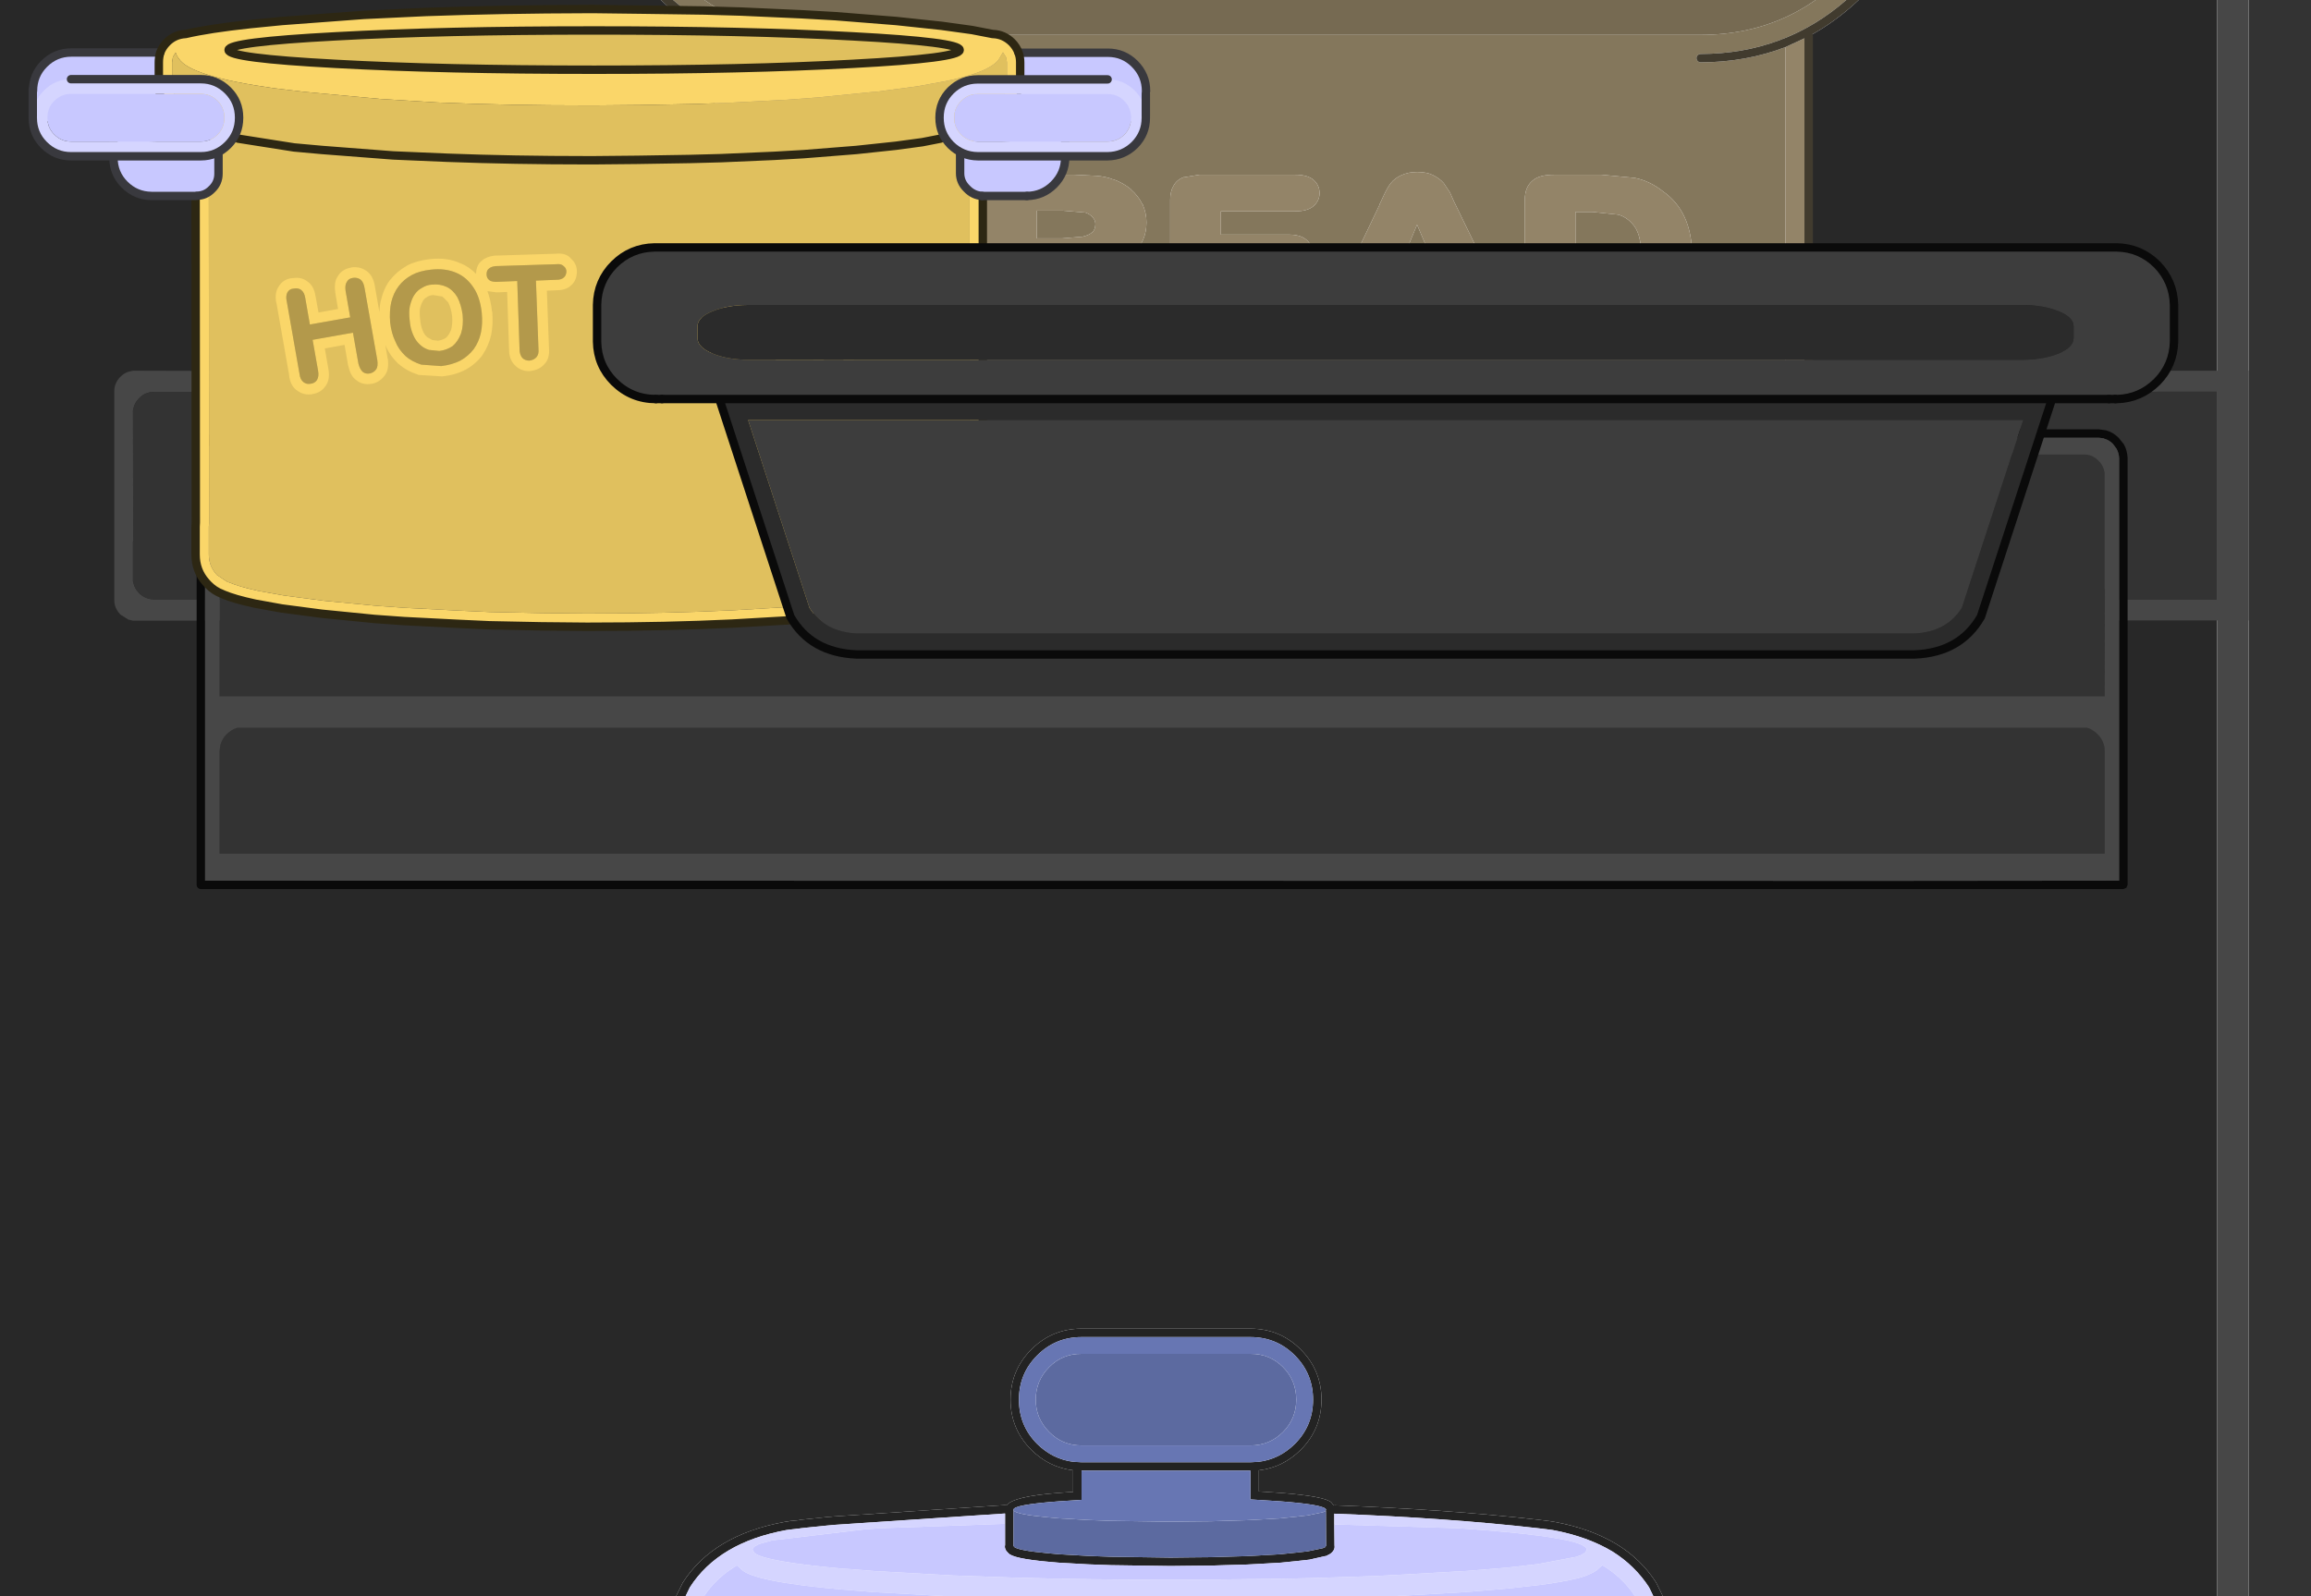<?xml version="1.0" encoding="UTF-8" standalone="no"?>
<svg xmlns:xlink="http://www.w3.org/1999/xlink" height="380.0px" width="550.0px" xmlns="http://www.w3.org/2000/svg">
  <g transform="matrix(1.0, 0.0, 0.0, 1.0, 0.0, 0.0)">
    <path d="M381.15 41.6 L369.85 41.6 Q366.3 41.6 364.75 43.0 362.9 44.5 362.9 47.55 L362.9 73.6 Q362.9 75.6 363.35 77.0 363.85 78.55 365.7 79.45 L365.65 79.4 Q367.2 80.25 370.05 80.3 L381.35 80.3 386.9 79.95 391.65 78.8 391.65 78.75 Q393.9 77.85 396.05 76.1 398.25 74.55 399.8 72.25 L399.75 72.25 Q401.25 69.95 401.95 67.0 402.7 64.25 402.7 60.85 402.7 50.35 395.7 45.5 392.6 43.05 389.05 42.35 L381.15 41.6 M374.95 50.45 L378.95 50.45 385.15 51.1 Q387.4 51.75 389.0 53.9 390.6 56.15 390.6 60.8 390.6 67.35 386.75 70.25 L385.15 70.85 385.1 70.85 383.0 71.25 382.95 71.25 379.75 71.35 374.95 71.35 374.95 50.45 M333.2 63.25 L337.25 53.5 341.4 63.25 333.2 63.25 M341.05 41.7 L341.1 41.7 Q339.55 40.95 337.3 40.95 335.1 40.95 333.55 41.7 331.95 42.4 331.0 43.6 330.2 44.65 329.45 46.25 L328.3 48.7 328.35 48.7 317.35 71.75 316.4 74.0 316.4 74.1 Q316.0 75.0 316.0 76.05 315.95 78.0 317.85 79.55 L317.9 79.55 Q319.6 80.85 321.85 80.9 324.7 80.9 325.85 79.5 326.85 78.35 328.2 75.4 L328.15 75.4 329.8 71.8 344.9 71.8 346.6 75.5 346.6 75.55 347.45 77.25 347.5 77.3 348.8 79.25 Q349.5 80.05 350.6 80.45 L353.0 80.9 Q355.45 80.9 357.15 79.5 L357.1 79.5 Q359.0 77.95 358.95 76.05 359.0 74.55 357.5 71.55 L346.25 48.4 346.25 48.45 345.05 45.75 345.0 45.7 343.6 43.6 Q342.65 42.5 341.05 41.7 M281.8 42.2 L281.8 42.15 Q280.0 42.8 279.25 44.3 278.5 45.6 278.5 47.55 L278.5 74.3 Q278.5 77.4 280.25 78.8 281.9 80.25 285.45 80.3 L308.9 80.3 Q311.65 80.25 313.1 79.1 314.75 77.8 314.75 75.8 314.75 73.75 313.1 72.5 311.6 71.35 308.9 71.35 L290.55 71.35 290.55 64.5 306.7 64.5 Q309.4 64.5 310.8 63.3 312.3 62.1 312.3 60.15 312.3 58.15 310.75 56.95 309.35 55.85 306.7 55.85 L290.55 55.85 290.55 50.3 308.25 50.3 Q311.0 50.3 312.45 49.2 314.05 47.9 314.05 45.95 314.0 43.9 312.45 42.7 311.0 41.6 308.25 41.6 L285.45 41.6 281.8 42.2 M246.75 56.75 L246.75 50.15 253.0 50.15 258.3 50.6 Q259.45 51.0 260.05 51.75 L260.1 51.8 Q260.7 52.45 260.7 53.4 260.65 54.55 260.05 55.25 L260.0 55.25 Q259.2 56.0 257.6 56.35 L252.75 56.75 246.75 56.75 M260.85 41.85 L255.75 41.6 241.7 41.6 Q238.15 41.6 236.5 43.0 L236.5 43.05 Q234.7 44.5 234.7 47.55 L234.7 74.95 Q234.7 77.75 236.3 79.3 237.8 80.85 240.7 80.9 243.35 80.85 245.0 79.4 246.75 77.9 246.75 74.9 L246.75 65.1 248.05 65.1 251.25 65.5 Q252.45 65.9 253.65 67.05 L256.7 70.25 260.2 75.6 260.2 75.65 262.25 78.25 262.25 78.3 Q263.15 79.35 264.4 80.1 L264.45 80.15 Q265.75 80.85 267.7 80.9 269.35 80.9 270.6 80.35 L270.55 80.35 Q271.95 79.8 272.7 78.75 273.6 77.6 273.6 76.45 273.65 75.5 272.5 73.3 L272.5 73.25 Q271.5 71.25 269.8 68.95 268.1 66.6 265.9 64.5 L264.35 63.25 Q267.55 62.25 269.6 60.4 272.85 57.55 272.85 52.95 272.85 50.75 271.95 48.65 L271.9 48.65 Q270.9 46.6 269.15 45.1 L269.15 45.05 Q267.35 43.55 265.0 42.7 L265.0 42.75 Q263.15 42.0 260.85 41.85 M439.4 0.0 Q424.75 12.8 404.75 12.85 404.35 12.85 404.05 13.15 403.75 13.4 403.75 13.8 L403.75 13.85 Q403.75 14.25 404.05 14.55 404.35 14.85 404.75 14.85 415.6 14.8 424.95 11.2 L424.95 98.55 Q424.95 105.35 420.15 110.15 L420.1 110.2 Q415.3 115.05 408.45 115.05 L191.15 115.05 Q184.3 115.0 179.45 110.15 174.65 105.35 174.65 98.55 L174.65 11.15 Q184.05 14.8 195.0 14.85 195.4 14.85 195.7 14.55 L196.0 13.85 196.0 13.8 Q196.0 13.4 195.7 13.15 195.4 12.85 195.0 12.85 174.95 12.8 160.2 0.0 L167.65 0.0 169.15 1.0 Q171.8 2.7 174.65 4.0 183.95 8.3 195.05 8.3 L404.75 8.3 Q415.75 8.3 424.95 4.1 427.8 2.8 430.45 1.1 L432.1 0.0 439.4 0.0 M203.0 50.15 L208.2 50.15 Q212.45 50.15 214.45 50.9 215.85 51.45 215.85 53.05 215.85 53.8 215.35 54.55 L215.35 54.6 Q214.75 55.4 213.55 55.7 L213.55 55.75 209.15 56.2 203.0 56.2 203.0 50.15 M203.0 64.5 L210.25 64.5 Q214.15 64.5 216.0 65.5 L216.05 65.55 Q217.55 66.25 217.55 68.0 217.35 71.7 210.5 71.7 L203.0 71.7 203.0 64.5 M217.25 41.9 L217.2 41.9 211.6 41.6 197.8 41.6 Q194.35 41.6 192.7 43.0 190.9 44.4 190.95 47.55 L190.95 74.3 Q190.9 77.3 192.6 78.75 L192.65 78.8 Q194.2 80.25 197.8 80.3 L210.85 80.3 217.0 80.0 Q219.75 79.7 221.65 79.0 225.45 77.6 227.55 74.85 229.7 72.0 229.7 68.55 229.75 62.25 223.4 59.65 227.75 57.1 227.75 52.1 227.75 50.2 227.0 48.55 L226.95 48.5 Q226.2 46.9 224.85 45.55 L224.9 45.55 Q223.5 44.1 222.0 43.6 219.65 42.25 217.25 41.9" fill="#84775c" fill-rule="evenodd" stroke="none"/>
    <path d="M260.85 41.85 Q263.15 42.0 265.0 42.75 L265.0 42.7 Q267.35 43.55 269.15 45.05 L269.15 45.1 Q270.9 46.6 271.9 48.65 L271.95 48.65 Q272.85 50.75 272.85 52.95 272.85 57.55 269.6 60.4 267.55 62.25 264.35 63.25 L265.9 64.5 Q268.1 66.6 269.8 68.95 271.5 71.25 272.5 73.25 L272.5 73.3 Q273.65 75.5 273.6 76.45 273.6 77.6 272.7 78.75 271.95 79.8 270.55 80.35 L270.6 80.35 Q269.35 80.9 267.7 80.9 265.75 80.85 264.45 80.15 L264.4 80.1 Q263.15 79.35 262.25 78.3 L262.25 78.25 260.2 75.65 260.2 75.6 256.7 70.25 253.65 67.05 Q252.45 65.9 251.25 65.5 L248.05 65.1 246.75 65.1 246.75 74.9 Q246.75 77.9 245.0 79.4 243.35 80.85 240.7 80.9 237.8 80.85 236.3 79.3 234.7 77.75 234.7 74.95 L234.7 47.55 Q234.7 44.5 236.5 43.05 L236.5 43.0 Q238.15 41.6 241.7 41.6 L255.75 41.6 260.85 41.85 M246.75 56.75 L252.75 56.75 257.6 56.35 Q259.2 56.0 260.0 55.25 L260.05 55.25 Q260.65 54.55 260.7 53.4 260.7 52.45 260.1 51.8 L260.05 51.75 Q259.45 51.0 258.3 50.6 L253.0 50.15 246.75 50.15 246.75 56.75 M281.8 42.2 L285.45 41.6 308.25 41.6 Q311.0 41.6 312.45 42.7 314.0 43.9 314.05 45.95 314.05 47.9 312.45 49.2 311.0 50.3 308.25 50.3 L290.55 50.3 290.55 55.85 306.7 55.85 Q309.35 55.85 310.75 56.95 312.3 58.15 312.3 60.15 312.3 62.1 310.8 63.3 309.4 64.5 306.7 64.5 L290.55 64.5 290.55 71.35 308.9 71.35 Q311.6 71.35 313.1 72.5 314.75 73.75 314.75 75.8 314.75 77.8 313.1 79.1 311.65 80.25 308.9 80.3 L285.45 80.3 Q281.9 80.25 280.25 78.8 278.5 77.4 278.5 74.3 L278.5 47.55 Q278.5 45.6 279.25 44.3 280.0 42.8 281.8 42.15 L281.8 42.2 M341.05 41.7 Q342.65 42.5 343.6 43.6 L345.0 45.7 345.05 45.75 346.25 48.45 346.25 48.4 357.5 71.55 Q359.0 74.55 358.95 76.05 359.0 77.95 357.1 79.5 L357.15 79.5 Q355.45 80.9 353.0 80.9 L350.6 80.45 Q349.5 80.05 348.8 79.25 L347.5 77.3 347.45 77.25 346.6 75.55 346.6 75.5 344.9 71.8 329.8 71.8 328.15 75.4 328.2 75.4 Q326.85 78.35 325.85 79.5 324.7 80.9 321.85 80.9 319.6 80.85 317.9 79.55 L317.85 79.55 Q315.95 78.0 316.0 76.05 316.0 75.0 316.4 74.1 L316.4 74.0 317.35 71.75 328.35 48.7 328.3 48.7 329.45 46.25 Q330.2 44.65 331.0 43.6 331.95 42.4 333.55 41.7 335.1 40.95 337.3 40.95 339.55 40.95 341.1 41.7 L341.05 41.7 M333.2 63.25 L341.4 63.25 337.25 53.5 333.2 63.25 M374.95 50.45 L374.95 71.35 379.75 71.35 382.95 71.25 383.0 71.25 385.1 70.85 385.15 70.85 386.75 70.25 Q390.6 67.35 390.6 60.8 390.6 56.15 389.0 53.9 387.4 51.75 385.15 51.1 L378.95 50.45 374.95 50.45 M381.15 41.6 L389.05 42.35 Q392.6 43.05 395.7 45.5 402.7 50.35 402.7 60.85 402.7 64.25 401.95 67.0 401.25 69.95 399.75 72.25 L399.8 72.25 Q398.25 74.55 396.05 76.1 393.9 77.85 391.65 78.75 L391.65 78.8 386.9 79.95 381.35 80.3 370.05 80.3 Q367.2 80.25 365.65 79.4 L365.7 79.45 Q363.85 78.55 363.35 77.0 362.9 75.6 362.9 73.6 L362.9 47.55 Q362.9 44.5 364.75 43.0 366.3 41.6 369.85 41.6 L381.15 41.6 M424.95 11.2 L430.45 8.65 430.45 98.55 Q430.45 107.65 424.0 114.05 417.6 120.5 408.45 120.55 L191.15 120.55 Q182.0 120.5 175.55 114.05 169.15 107.65 169.15 98.55 L169.15 8.6 Q171.85 10.05 174.65 11.15 L174.65 98.55 Q174.65 105.35 179.45 110.15 184.3 115.0 191.15 115.05 L408.45 115.05 Q415.3 115.05 420.1 110.2 L420.15 110.15 Q424.95 105.35 424.95 98.55 L424.95 11.2 M217.25 41.9 Q219.65 42.25 222.0 43.6 223.5 44.1 224.9 45.55 L224.85 45.55 Q226.2 46.9 226.95 48.5 L227.0 48.55 Q227.75 50.2 227.75 52.1 227.75 57.1 223.4 59.65 229.75 62.25 229.7 68.55 229.7 72.0 227.55 74.85 225.45 77.6 221.65 79.0 219.75 79.7 217.0 80.0 L210.85 80.3 197.8 80.3 Q194.2 80.25 192.65 78.8 L192.6 78.75 Q190.9 77.3 190.95 74.3 L190.95 47.55 Q190.9 44.4 192.7 43.0 194.35 41.6 197.8 41.6 L211.6 41.6 217.2 41.9 217.25 41.9 M203.0 64.5 L203.0 71.7 210.5 71.7 Q217.35 71.7 217.55 68.0 217.55 66.25 216.05 65.55 L216.0 65.5 Q214.15 64.5 210.25 64.5 L203.0 64.5 M203.0 50.15 L203.0 56.2 209.15 56.2 213.55 55.75 213.55 55.7 Q214.75 55.4 215.35 54.6 L215.35 54.55 Q215.85 53.8 215.85 53.05 215.85 51.45 214.45 50.9 212.45 50.15 208.2 50.15 L203.0 50.15" fill="#938468" fill-rule="evenodd" stroke="none"/>
    <path d="M439.4 0.0 L442.35 0.0 Q436.8 5.25 430.45 8.65 L424.95 11.2 Q415.6 14.8 404.75 14.85 404.35 14.85 404.05 14.55 403.75 14.25 403.75 13.85 L403.75 13.8 Q403.75 13.4 404.05 13.15 404.35 12.85 404.75 12.85 424.75 12.8 439.4 0.0 M157.25 0.0 L160.2 0.0 Q174.95 12.8 195.0 12.85 195.4 12.85 195.7 13.15 196.0 13.4 196.0 13.8 L196.0 13.85 195.7 14.55 Q195.4 14.85 195.0 14.85 184.05 14.8 174.65 11.15 171.85 10.05 169.15 8.6 162.8 5.2 157.25 0.0" fill="#413b2e" fill-rule="evenodd" stroke="none"/>
    <path d="M167.65 0.0 L432.1 0.0 430.45 1.1 Q427.8 2.8 424.95 4.1 415.75 8.3 404.75 8.3 L195.05 8.3 Q183.95 8.3 174.65 4.0 171.8 2.7 169.15 1.0 L167.65 0.0" fill="#766a52" fill-rule="evenodd" stroke="none"/>
    <path d="M430.45 8.65 Q436.8 5.25 442.35 0.0 L527.65 0.0 527.65 380.0 395.75 380.0 394.2 376.85 394.15 376.75 Q390.6 371.2 384.8 367.65 378.65 363.9 369.95 362.3 L368.7 362.1 366.25 361.8 Q344.6 359.35 317.7 358.35 L317.4 358.4 316.95 357.8 316.9 357.7 Q315.35 356.2 304.85 355.4 L299.6 355.05 299.6 350.0 299.7 350.0 299.75 350.0 Q305.35 349.3 309.55 345.15 314.5 340.2 314.5 333.2 314.5 326.2 309.55 321.25 304.6 316.3 297.6 316.3 L257.4 316.3 Q250.4 316.3 245.45 321.25 240.5 326.2 240.5 333.2 240.5 340.2 245.45 345.15 249.65 349.3 255.3 350.0 L255.4 350.0 255.4 355.15 251.9 355.4 Q241.25 356.2 239.55 358.35 L239.15 358.3 198.5 361.0 196.8 361.15 191.95 361.65 190.45 361.8 190.05 361.9 187.95 362.1 188.05 362.1 186.75 362.3 Q169.75 365.4 162.5 376.75 L162.45 376.85 160.9 380.0 0.0 380.0 0.0 0.0 157.25 0.0 Q162.8 5.2 169.15 8.6 L169.15 98.55 Q169.15 107.65 175.55 114.05 182.0 120.5 191.15 120.55 L408.45 120.55 Q417.6 120.5 424.0 114.05 430.45 107.65 430.45 98.55 L430.45 8.65" fill="#282828" fill-rule="evenodd" stroke="none"/>
    <path d="M535.15 0.0 L550.0 0.0 550.0 380.0 535.15 380.0 535.15 0.0" fill="#333333" fill-rule="evenodd" stroke="none"/>
    <path d="M527.65 0.0 L535.15 0.0 535.15 380.0 527.65 380.0 527.65 0.0" fill="#474747" fill-rule="evenodd" stroke="none"/>
    <path d="M395.75 380.0 L393.5 380.0 392.45 377.85 Q389.1 372.7 383.75 369.35 377.85 365.8 369.6 364.25 L368.5 364.1 368.45 364.1 366.0 363.8 Q344.4 361.35 317.65 360.35 L317.55 360.35 317.55 362.9 317.6 367.9 Q317.8 369.0 316.6 369.9 L315.55 370.45 315.55 370.4 311.55 371.3 311.5 371.3 308.8 371.6 304.85 372.0 299.6 372.3 296.75 372.45 291.45 372.6 288.35 372.7 283.15 372.75 283.1 372.75 278.8 372.8 278.4 372.8 264.4 372.6 258.95 372.4 251.9 372.0 249.1 371.75 Q241.05 371.0 240.0 369.75 238.95 368.8 239.2 367.8 L239.2 362.75 239.2 360.3 198.65 363.0 198.6 363.0 197.05 363.15 197.0 363.15 192.1 363.65 190.75 363.8 190.65 363.8 190.4 363.85 188.25 364.1 188.2 364.1 187.1 364.25 Q171.05 367.2 164.2 377.85 L163.15 380.0 160.9 380.0 162.45 376.85 162.5 376.75 Q169.75 365.4 186.75 362.3 L188.05 362.1 187.95 362.1 190.05 361.9 190.45 361.8 191.95 361.65 196.8 361.15 198.5 361.0 239.15 358.3 239.55 358.35 Q241.25 356.2 251.9 355.4 L255.4 355.15 255.4 350.0 255.3 350.0 Q249.65 349.3 245.45 345.15 240.5 340.2 240.5 333.2 240.5 326.2 245.45 321.25 250.4 316.3 257.4 316.3 L297.6 316.3 Q304.6 316.3 309.55 321.25 314.5 326.2 314.5 333.2 314.5 340.2 309.55 345.15 305.35 349.3 299.75 350.0 L299.7 350.0 299.6 350.0 299.6 355.05 304.85 355.4 Q315.35 356.2 316.9 357.7 L316.95 357.8 317.4 358.4 317.7 358.35 Q344.6 359.35 366.25 361.8 L368.7 362.1 369.95 362.3 Q378.65 363.9 384.8 367.65 390.6 371.2 394.15 376.75 L394.2 376.85 395.75 380.0 M241.2 359.55 L241.2 367.95 241.35 368.25 Q242.3 369.1 249.3 369.75 L252.05 370.0 259.05 370.4 264.45 370.6 278.4 370.8 278.8 370.8 283.1 370.75 288.3 370.7 291.4 370.6 296.65 370.45 299.5 370.3 304.7 370.0 308.6 369.6 311.25 369.3 314.85 368.55 315.4 368.3 315.6 367.95 315.55 359.65 315.45 359.65 315.55 359.55 315.6 359.4 315.5 359.2 Q314.55 358.15 304.7 357.4 L297.6 356.95 297.6 350.1 257.4 350.1 257.4 357.05 252.05 357.4 Q241.15 358.2 241.2 359.4 L241.2 359.5 241.2 359.55 M246.85 322.65 Q242.5 327.0 242.5 333.2 242.5 339.4 246.85 343.75 250.55 347.4 255.5 348.0 L257.4 348.1 297.6 348.1 299.5 348.0 Q304.45 347.4 308.15 343.75 312.5 339.4 312.5 333.2 312.5 327.0 308.15 322.65 303.8 318.3 297.6 318.3 L257.4 318.3 Q251.2 318.3 246.85 322.65" fill="#232323" fill-rule="evenodd" stroke="none"/>
    <path d="M315.45 359.65 L315.55 359.65 315.6 367.95 315.4 368.3 314.85 368.55 311.25 369.3 308.6 369.6 304.7 370.0 299.5 370.3 296.65 370.45 291.4 370.6 288.3 370.7 283.1 370.75 278.8 370.8 278.4 370.8 264.45 370.6 259.05 370.4 252.05 370.0 249.3 369.75 Q242.3 369.1 241.35 368.25 L241.2 367.95 241.2 359.55 241.35 359.7 Q242.3 360.55 249.3 361.2 L252.05 361.45 259.05 361.85 264.45 362.05 278.4 362.25 278.8 362.25 283.1 362.2 288.3 362.15 291.4 362.05 296.65 361.9 299.5 361.75 304.7 361.45 308.6 361.05 311.25 360.75 314.85 360.0 315.4 359.75 315.45 359.65 M249.7 325.45 Q252.85 322.25 257.4 322.3 L297.6 322.3 Q302.15 322.25 305.35 325.45 308.5 328.65 308.5 333.2 308.5 337.7 305.35 340.9 302.15 344.1 297.6 344.1 L257.4 344.1 Q252.85 344.1 249.7 340.9 246.5 337.7 246.5 333.2 246.5 328.65 249.7 325.45" fill="#5c6aa0" fill-rule="evenodd" stroke="none"/>
    <path d="M241.2 359.55 L241.2 359.5 241.2 359.4 Q241.15 358.2 252.05 357.4 L257.4 357.05 257.4 350.1 297.6 350.1 297.6 356.95 304.7 357.4 Q314.55 358.15 315.5 359.2 L315.6 359.4 315.55 359.55 315.45 359.65 315.4 359.75 314.85 360.0 311.25 360.75 308.6 361.05 304.7 361.45 299.5 361.75 296.65 361.9 291.4 362.05 288.3 362.15 283.1 362.2 278.8 362.25 278.4 362.25 264.45 362.05 259.05 361.85 252.05 361.45 249.3 361.2 Q242.3 360.55 241.35 359.7 L241.2 359.55 M246.85 322.65 Q251.2 318.3 257.4 318.3 L297.6 318.3 Q303.8 318.3 308.15 322.65 312.5 327.0 312.5 333.2 312.5 339.4 308.15 343.75 304.45 347.4 299.5 348.0 L297.6 348.1 257.4 348.1 255.5 348.0 Q250.55 347.4 246.85 343.75 242.5 339.4 242.5 333.2 242.5 327.0 246.85 322.65 M249.7 325.45 Q246.5 328.65 246.5 333.2 246.5 337.7 249.7 340.9 252.85 344.1 257.4 344.1 L297.6 344.1 Q302.15 344.1 305.35 340.9 308.5 337.7 308.5 333.2 308.5 328.65 305.35 325.45 302.15 322.25 297.6 322.3 L257.4 322.3 Q252.85 322.25 249.7 325.45" fill="#6776b3" fill-rule="evenodd" stroke="none"/>
    <path d="M393.5 380.0 L389.05 380.0 388.95 379.75 Q386.15 375.55 381.6 372.75 L381.65 372.8 381.35 372.6 379.95 373.85 Q379.0 374.5 377.3 375.15 L377.2 375.2 Q374.05 376.3 366.55 377.3 L359.45 378.1 348.9 379.0 334.9 379.8 331.45 380.0 225.5 380.0 207.8 379.0 200.45 378.4 200.4 378.4 Q179.35 376.55 176.45 373.6 L175.4 372.65 Q170.65 375.45 167.7 379.75 L167.6 380.0 163.15 380.0 164.2 377.85 Q171.05 367.2 187.1 364.25 L188.2 364.1 188.25 364.1 190.4 363.85 190.65 363.8 190.75 363.8 192.1 363.65 197.0 363.15 197.05 363.15 198.6 363.0 198.65 363.0 239.2 360.3 239.2 362.75 209.65 363.8 208.15 363.9 206.0 364.05 183.75 366.7 181.25 367.4 180.6 367.6 180.05 367.9 Q179.8 368.0 179.6 368.15 179.1 368.5 179.1 368.9 L179.1 368.95 179.55 369.7 Q182.2 371.8 200.85 373.45 L202.6 373.55 208.15 374.0 226.85 375.05 226.9 375.05 241.1 375.55 241.15 375.55 Q258.3 376.05 278.4 376.1 L279.5 376.1 290.95 376.0 303.05 375.85 304.7 375.85 306.85 375.8 313.05 375.65 327.0 375.2 327.05 375.2 334.65 374.8 334.7 374.8 348.55 374.0 349.4 373.95 357.3 373.3 358.95 373.15 360.85 372.95 365.9 372.35 365.95 372.35 375.0 370.65 375.6 370.45 376.15 370.25 376.6 370.0 377.05 369.75 377.3 369.55 377.65 368.9 Q377.6 368.25 376.1 367.6 370.9 365.5 348.55 363.9 L346.9 363.8 317.55 362.9 317.55 360.35 317.65 360.35 Q344.4 361.35 366.0 363.8 L368.45 364.1 368.5 364.1 369.6 364.25 Q377.85 365.8 383.75 369.35 389.1 372.7 392.45 377.85 L393.5 380.0" fill="#d5d5ff" fill-rule="evenodd" stroke="none"/>
    <path d="M389.05 380.0 L331.45 380.0 334.9 379.8 348.9 379.0 359.45 378.1 366.55 377.3 Q374.05 376.3 377.2 375.2 L377.3 375.15 Q379.0 374.5 379.95 373.85 L381.35 372.6 381.65 372.8 381.6 372.75 Q386.15 375.55 388.95 379.75 L389.05 380.0 M225.5 380.0 L167.6 380.0 167.7 379.75 Q170.65 375.45 175.4 372.65 L176.45 373.6 Q179.35 376.55 200.4 378.4 L200.45 378.4 207.8 379.0 225.5 380.0 M317.55 362.9 L346.9 363.8 348.55 363.9 Q370.9 365.5 376.1 367.6 377.6 368.25 377.65 368.9 L377.3 369.55 377.05 369.75 376.6 370.0 376.15 370.25 375.6 370.45 375.0 370.65 365.95 372.35 365.9 372.35 360.85 372.95 358.95 373.15 357.3 373.3 349.4 373.95 348.55 374.0 334.7 374.8 334.65 374.8 327.05 375.2 327.0 375.2 313.05 375.65 306.85 375.8 304.7 375.85 303.05 375.85 290.95 376.0 279.5 376.1 278.4 376.1 Q258.3 376.05 241.15 375.55 L241.1 375.55 226.9 375.05 226.85 375.05 208.15 374.0 202.6 373.55 200.85 373.45 Q182.2 371.8 179.55 369.7 L179.1 368.95 179.1 368.9 Q179.1 368.5 179.6 368.15 179.8 368.0 180.05 367.9 L180.6 367.6 181.25 367.4 183.75 366.7 206.0 364.05 208.15 363.9 209.65 363.8 239.2 362.75 239.2 367.8 Q238.95 368.8 240.0 369.75 241.05 371.0 249.1 371.75 L251.9 372.0 258.95 372.4 264.4 372.6 278.4 372.8 278.8 372.8 283.1 372.75 283.15 372.75 288.35 372.7 291.45 372.6 296.75 372.45 299.6 372.3 304.85 372.0 308.8 371.6 311.5 371.3 311.55 371.3 315.55 370.4 315.55 370.45 316.6 369.9 Q317.8 369.0 317.6 367.9 L317.55 362.9" fill="#c8c8ff" fill-rule="evenodd" stroke="none"/>
    <path d="M430.45 8.65 L430.45 98.55 Q430.45 107.65 424.0 114.05 417.6 120.5 408.45 120.55 L191.15 120.55 Q182.0 120.5 175.55 114.05 169.15 107.65 169.15 98.55 L169.15 8.6" fill="none" stroke="#413b2e" stroke-linecap="round" stroke-linejoin="round" stroke-width="2.0"/>
    <path d="M527.65 93.25 L525.7 93.25 450.4 93.3 447.7 93.3 418.4 93.3 415.7 93.3 407.2 93.3 404.6 93.3 375.2 93.3 372.6 93.3 372.6 93.25 290.4 93.3 287.7 93.3 247.2 93.3 244.6 93.3 244.6 93.25 162.4 93.3 159.7 93.3 119.15 93.3 116.55 93.3 114.35 93.3 46.75 93.3 38.25 93.3 38.15 93.3 36.65 93.3 Q34.6 93.3 33.15 94.75 31.9 96.0 31.7 97.6 L31.65 97.6 31.7 128.85 31.65 128.85 31.65 138.4 31.7 138.4 Q31.9 140.0 33.15 141.25 34.6 142.65 36.65 142.7 L65.55 142.7 527.65 142.7 527.65 93.25 M535.15 147.7 L387.0 147.7 259.0 147.7 65.55 147.7 37.75 147.75 32.1 147.75 31.65 147.75 30.55 147.5 28.65 146.3 Q27.9 145.5 27.5 144.55 27.2 143.8 27.2 142.75 L27.2 123.25 27.2 93.25 Q27.2 92.2 27.5 91.45 27.9 90.45 28.65 89.7 29.5 88.85 30.55 88.5 L31.65 88.25 32.1 88.25 50.15 88.3 65.55 88.3 114.35 88.3 116.55 88.3 119.15 88.3 120.2 88.3 140.85 88.3 162.4 88.3 166.55 88.3 166.55 88.25 259.0 88.25 259.0 88.3 268.85 88.3 290.4 88.3 294.55 88.3 294.55 88.25 387.0 88.25 387.0 88.3 396.85 88.3 404.6 88.3 422.6 88.3 422.6 88.25 535.15 88.25 535.15 147.7" fill="#474747" fill-rule="evenodd" stroke="none"/>
    <path d="M527.65 93.25 L527.65 142.7 65.55 142.7 36.65 142.7 Q34.6 142.65 33.15 141.25 31.9 140.0 31.7 138.4 L31.65 138.4 31.65 128.85 31.7 128.85 31.65 97.6 31.7 97.6 Q31.9 96.0 33.15 94.75 34.6 93.3 36.65 93.3 L38.15 93.3 38.25 93.3 46.75 93.3 114.35 93.3 116.55 93.3 119.15 93.3 159.7 93.3 162.4 93.3 244.6 93.25 244.6 93.3 247.2 93.3 287.7 93.3 290.4 93.3 372.6 93.25 372.6 93.3 375.2 93.3 404.6 93.3 407.2 93.3 415.7 93.3 418.4 93.3 447.7 93.3 450.4 93.3 525.7 93.25 527.65 93.25" fill="#333333" fill-rule="evenodd" stroke="none"/>
    <path d="M500.9 112.45 L500.9 140.2 500.95 140.2 500.9 165.75 52.25 165.75 52.25 140.2 52.3 140.2 52.25 112.45 52.3 112.45 Q52.5 110.85 53.75 109.65 55.2 108.15 57.25 108.2 L451.55 108.2 495.9 108.2 Q497.95 108.15 499.4 109.65 500.65 110.85 500.85 112.45 L500.9 112.45 M500.85 178.0 L500.9 178.9 500.9 203.2 52.25 203.2 52.25 178.9 52.35 178.0 Q52.6 176.1 54.0 174.75 55.1 173.65 56.5 173.25 L496.7 173.25 Q498.05 173.65 499.15 174.75 500.55 176.1 500.85 178.0" fill="#333333" fill-rule="evenodd" stroke="none"/>
    <path d="M500.7 104.4 L500.7 104.35 499.5 104.2 53.65 104.2 52.5 104.35 52.5 104.4 Q51.25 104.7 50.3 105.65 49.8 106.15 49.5 106.8 48.9 107.75 48.8 109.05 L48.8 209.65 451.55 209.7 504.35 209.65 504.35 109.05 Q504.25 107.75 503.7 106.8 L502.85 105.65 Q501.9 104.7 500.7 104.4 M499.5 102.2 L501.25 102.45 Q502.9 102.9 504.25 104.25 L505.45 105.75 Q506.25 107.15 506.35 108.95 L506.35 109.05 506.35 210.65 506.05 211.35 505.35 211.65 47.8 211.65 Q47.4 211.65 47.1 211.35 46.8 211.05 46.8 210.65 L46.8 109.05 46.8 108.95 Q46.9 107.15 47.75 105.75 48.2 104.95 48.9 104.25 50.25 102.9 51.95 102.45 L53.65 102.2 499.5 102.2" fill="#0a0a0a" fill-rule="evenodd" stroke="none"/>
    <path d="M500.7 104.4 Q501.9 104.7 502.85 105.65 L503.7 106.8 Q504.25 107.75 504.35 109.05 L504.35 209.65 451.55 209.7 48.8 209.65 48.8 109.05 Q48.9 107.75 49.5 106.8 49.8 106.15 50.3 105.65 51.25 104.7 52.5 104.4 L52.5 104.35 53.65 104.2 499.5 104.2 500.7 104.35 500.7 104.4 M500.85 178.0 Q500.55 176.1 499.15 174.75 498.05 173.65 496.7 173.25 L56.5 173.25 Q55.1 173.65 54.0 174.75 52.6 176.1 52.35 178.0 L52.25 178.9 52.25 203.2 500.9 203.2 500.9 178.9 500.85 178.0 M500.9 112.45 L500.85 112.45 Q500.65 110.85 499.4 109.65 497.95 108.15 495.9 108.2 L451.55 108.2 57.25 108.2 Q55.2 108.15 53.75 109.65 52.5 110.85 52.3 112.45 L52.25 112.45 52.3 140.2 52.25 140.2 52.25 165.75 500.9 165.75 500.95 140.2 500.9 140.2 500.9 112.45" fill="#474747" fill-rule="evenodd" stroke="none"/>
    <path d="M38.15 12.5 Q37.8 13.6 37.8 14.85 L37.8 20.5 Q37.8 23.3 39.75 25.2 L41.55 26.6 42.0 26.75 Q44.2 28.0 45.35 30.05 43.6 30.85 41.55 30.85 L16.95 30.85 Q13.2 30.85 10.5 28.15 7.85 25.5 7.85 21.7 L7.85 21.65 Q7.85 17.85 10.5 15.2 13.2 12.5 16.95 12.5 L38.15 12.5 M235.2 30.0 Q236.3 28.0 238.55 26.75 L238.9 26.6 240.75 25.2 Q242.7 23.3 242.8 20.5 L242.8 14.85 Q242.8 13.6 242.4 12.55 L263.65 12.55 Q267.4 12.55 270.05 15.2 272.75 17.9 272.75 21.7 272.75 25.5 270.05 28.15 267.4 30.8 263.65 30.85 L239.05 30.85 Q236.95 30.8 235.2 30.0" fill="#c8c8ff" fill-rule="evenodd" stroke="none"/>
    <path d="M208.15 21.9 L218.3 20.55 225.15 19.3 Q232.35 17.8 235.35 16.05 236.8 15.25 237.55 14.35 L237.5 14.45 237.6 14.3 238.7 12.45 239.45 13.65 239.45 13.6 239.65 14.85 239.65 20.4 Q239.6 21.9 238.5 23.0 L237.5 23.75 237.4 23.8 237.3 23.85 237.15 23.9 237.0 24.0 236.95 24.05 Q233.95 25.7 232.4 28.45 L232.45 28.45 Q230.8 31.2 230.75 35.15 L230.75 123.8 230.8 124.25 230.8 124.3 230.85 124.75 230.85 125.35 230.85 132.05 Q230.9 134.6 229.35 136.5 L229.25 136.6 229.35 136.65 229.0 136.85 228.85 136.95 Q227.75 138.1 226.4 138.6 226.3 138.6 226.25 138.7 L226.2 138.7 226.15 138.7 223.55 139.65 Q218.85 140.95 210.45 142.15 L203.9 143.0 187.0 144.55 174.2 145.3 174.15 145.3 174.1 145.3 Q158.55 146.05 140.35 146.05 L139.4 146.05 139.35 146.05 129.0 145.95 128.9 145.95 116.55 145.7 109.0 145.35 108.95 145.35 96.35 144.7 89.4 144.2 76.9 143.0 67.5 141.75 61.4 140.65 Q56.85 139.65 54.4 138.6 L54.25 138.6 54.05 138.45 54.0 138.45 51.75 136.95 51.6 136.85 51.35 136.55 Q49.7 134.6 49.7 132.0 L49.7 125.35 49.75 124.6 49.75 124.55 49.75 124.4 49.7 35.2 Q49.7 31.25 48.1 28.45 L48.1 28.5 Q46.55 25.65 43.55 24.0 L43.45 23.95 43.2 23.85 43.1 23.8 43.0 23.75 42.0 23.0 41.95 23.0 Q40.95 21.95 40.95 20.5 L40.95 14.85 41.15 13.6 41.2 13.5 41.8 12.5 Q42.0 13.25 42.6 14.0 45.3 18.2 65.2 21.0 L72.3 21.85 90.45 23.55 104.2 24.4 Q120.8 25.1 140.25 25.1 L141.3 25.1 152.35 25.0 165.65 24.75 173.75 24.45 187.15 23.75 187.25 23.75 194.65 23.2 208.15 21.85 208.15 21.9 M202.9 15.2 Q177.45 16.6 141.4 16.6 105.35 16.6 79.85 15.2 54.4 13.85 54.4 11.9 54.4 10.0 79.85 8.65 105.35 7.25 141.4 7.25 177.45 7.25 202.9 8.65 228.4 10.0 228.4 11.9 228.4 13.85 202.9 15.2 M56.65 33.0 L70.0 35.1 76.65 35.7 93.55 37.0 106.45 37.55 Q122.05 38.15 140.25 38.15 L141.2 38.15 151.6 38.05 164.05 37.85 171.6 37.65 184.25 37.1 191.2 36.7 203.8 35.7 213.2 34.7 219.5 33.85 223.85 33.0 219.5 33.85 213.2 34.7 203.8 35.7 191.2 36.7 184.25 37.1 171.6 37.65 164.05 37.85 151.6 38.05 141.2 38.15 140.25 38.15 Q122.05 38.15 106.45 37.55 L93.55 37.0 76.65 35.7 70.0 35.1 56.65 33.0" fill="#e0c05e" fill-rule="evenodd" stroke="none"/>
    <path d="M44.15 8.1 Q49.7 6.8 59.5 5.75 L67.1 5.0 86.55 3.55 101.4 2.85 Q119.3 2.2 140.25 2.15 L141.35 2.15 153.3 2.3 167.6 2.5 176.3 2.75 190.85 3.4 198.8 3.85 213.3 5.0 224.1 6.15 231.35 7.15 236.25 8.1 236.35 8.1 Q238.9 8.2 240.8 10.05 241.9 11.15 242.4 12.55 242.8 13.6 242.8 14.85 L242.8 20.5 Q242.7 23.3 240.75 25.2 L238.9 26.6 238.55 26.75 Q236.3 28.0 235.2 30.0 233.95 32.15 233.9 35.2 L233.9 123.8 234.0 124.45 234.0 125.4 234.0 132.05 Q234.0 135.9 231.6 138.7 L231.1 139.2 Q229.45 140.8 227.5 141.55 L224.45 142.65 Q219.55 144.05 210.9 145.25 L204.25 146.1 187.25 147.7 174.3 148.45 Q158.6 149.2 140.35 149.2 L139.35 149.2 128.9 149.1 116.45 148.85 108.85 148.5 96.1 147.85 89.15 147.35 76.55 146.1 67.05 144.85 60.7 143.7 Q55.8 142.65 53.1 141.5 L52.9 141.4 Q51.0 140.7 49.5 139.15 L49.0 138.6 Q46.55 135.85 46.55 132.0 L46.55 125.35 46.6 124.4 46.55 35.2 Q46.55 32.2 45.35 30.05 44.2 28.0 42.0 26.75 L41.55 26.6 39.75 25.2 Q37.8 23.3 37.8 20.5 L37.8 14.85 Q37.8 13.6 38.15 12.5 38.65 11.15 39.75 10.05 41.55 8.25 44.1 8.1 L44.15 8.1 M208.15 21.9 L208.15 21.85 194.65 23.2 187.25 23.75 187.15 23.75 173.75 24.45 165.65 24.75 152.35 25.0 141.3 25.1 140.25 25.1 Q120.8 25.1 104.2 24.4 L90.45 23.55 72.3 21.85 65.2 21.0 Q45.3 18.2 42.6 14.0 42.0 13.25 41.8 12.5 L41.2 13.5 41.15 13.6 40.95 14.85 40.95 20.5 Q40.95 21.95 41.95 23.0 L42.0 23.0 43.0 23.75 43.1 23.8 43.2 23.85 43.45 23.95 43.55 24.0 Q46.55 25.65 48.1 28.5 L48.1 28.45 Q49.7 31.25 49.7 35.2 L49.75 124.4 49.75 124.55 49.75 124.6 49.7 125.35 49.7 132.0 Q49.7 134.6 51.35 136.55 L51.6 136.85 51.75 136.95 54.0 138.45 54.05 138.45 54.25 138.6 54.4 138.6 Q56.85 139.65 61.4 140.65 L67.5 141.75 76.9 143.0 89.4 144.2 96.35 144.7 108.95 145.35 109.0 145.35 116.55 145.7 128.9 145.95 129.0 145.95 139.35 146.05 139.4 146.05 140.35 146.05 Q158.55 146.05 174.1 145.3 L174.15 145.3 174.2 145.3 187.0 144.55 203.9 143.0 210.45 142.15 Q218.85 140.95 223.55 139.65 L226.15 138.7 226.2 138.7 226.25 138.7 Q226.3 138.6 226.4 138.6 227.75 138.1 228.85 136.95 L229.0 136.85 229.35 136.65 229.25 136.6 229.35 136.5 Q230.9 134.6 230.85 132.05 L230.85 125.35 230.85 124.75 230.8 124.3 230.8 124.25 230.75 123.8 230.75 35.15 Q230.8 31.2 232.45 28.45 L232.4 28.45 Q233.95 25.7 236.95 24.05 L237.0 24.0 237.15 23.9 237.3 23.85 237.4 23.8 237.5 23.75 238.5 23.0 Q239.6 21.9 239.65 20.4 L239.65 14.85 239.45 13.6 239.45 13.65 238.7 12.45 237.6 14.3 237.5 14.45 237.55 14.35 Q236.8 15.25 235.35 16.05 232.35 17.8 225.15 19.3 L218.3 20.55 208.15 21.9 M202.9 15.2 Q228.4 13.85 228.4 11.9 228.4 10.0 202.9 8.65 177.45 7.25 141.4 7.25 105.35 7.25 79.85 8.65 54.4 10.0 54.4 11.9 54.4 13.85 79.85 15.2 105.35 16.6 141.4 16.6 177.45 16.6 202.9 15.2 M42.35 25.0 L42.3 24.95 42.35 25.0" fill="#fad669" fill-rule="evenodd" stroke="none"/>
    <path d="M233.9 35.2 Q233.95 32.15 235.2 30.0 236.3 28.0 238.55 26.75 L238.9 26.6 240.75 25.2 Q242.7 23.3 242.8 20.5" fill="none" stroke="#232323" stroke-linecap="round" stroke-linejoin="round" stroke-width="1.0"/>
    <path d="M235.2 30.0 Q236.95 30.8 239.05 30.85 L263.65 30.85 M7.85 21.65 L7.85 21.7 M16.95 30.85 L41.55 30.85 Q43.6 30.85 45.35 30.05" fill="none" stroke="#39393e" stroke-linecap="round" stroke-linejoin="round" stroke-width="1.0"/>
    <path d="M272.75 21.7 Q272.75 17.9 270.05 15.2 267.4 12.55 263.65 12.55 L242.4 12.55 M38.15 12.5 L16.95 12.5 Q13.2 12.5 10.5 15.2 7.85 17.85 7.85 21.65" fill="none" stroke="#39393e" stroke-linecap="round" stroke-linejoin="round" stroke-width="2.0"/>
    <path d="M236.25 8.1 L231.35 7.15 224.1 6.15 213.3 5.0 198.8 3.85 190.85 3.4 176.3 2.75 167.6 2.5 153.3 2.3 141.35 2.15 140.25 2.15 Q119.3 2.2 101.4 2.85 L86.55 3.55 67.1 5.0 59.5 5.75 Q49.7 6.8 44.15 8.1 L44.1 8.1 Q41.55 8.25 39.75 10.05 38.65 11.15 38.15 12.5 37.8 13.6 37.8 14.85 L37.8 20.5 Q37.8 23.3 39.75 25.2 L41.55 26.6 42.0 26.75 Q44.2 28.0 45.35 30.05 46.55 32.2 46.55 35.2 L46.6 124.4 46.55 125.35 46.55 132.0 Q46.55 135.85 49.0 138.6 L49.5 139.15 Q51.0 140.7 52.9 141.4 L53.1 141.5 Q55.8 142.65 60.7 143.7 L67.05 144.85 76.55 146.1 89.15 147.35 96.1 147.85 108.85 148.5 116.45 148.85 128.9 149.1 139.35 149.2 140.35 149.2 Q158.6 149.2 174.3 148.45 L187.25 147.7 204.25 146.1 210.9 145.25 Q219.55 144.05 224.45 142.65 L227.5 141.55 Q229.45 140.8 231.1 139.2 L231.6 138.7 Q234.0 135.9 234.0 132.05 L234.0 125.4 234.0 124.45 233.9 123.8 233.9 35.2 M242.8 20.5 L242.8 14.85 Q242.8 13.6 242.4 12.55 241.9 11.15 240.8 10.05 238.9 8.2 236.35 8.1 L236.25 8.1 M202.9 15.2 Q177.45 16.6 141.4 16.6 105.35 16.6 79.85 15.2 54.4 13.85 54.4 11.9 54.4 10.0 79.85 8.65 105.35 7.25 141.4 7.25 177.45 7.25 202.9 8.65 228.4 10.0 228.4 11.9 228.4 13.85 202.9 15.2 M223.85 33.0 L219.5 33.85 213.2 34.7 203.8 35.7 191.2 36.7 184.25 37.1 171.6 37.65 164.05 37.85 151.6 38.05 141.2 38.15 140.25 38.15 Q122.05 38.15 106.45 37.55 L93.55 37.0 76.65 35.7 70.0 35.1 56.65 33.0" fill="none" stroke="#2d2713" stroke-linecap="round" stroke-linejoin="round" stroke-width="2.0"/>
    <path d="M52.0 41.35 Q51.9 43.45 50.4 44.9 48.9 46.5 46.75 46.5 L46.75 46.6 46.75 46.65 36.05 46.65 Q32.3 46.6 29.65 43.95 27.0 41.3 27.0 37.5 L27.0 31.75 52.0 34.45 52.0 34.6 52.0 41.35" fill="#c8c8ff" fill-rule="evenodd" stroke="none"/>
    <path d="M46.75 46.6 Q48.9 46.6 50.4 45.05 52.0 43.55 52.0 41.35 L52.0 34.6 M27.0 31.75 L27.0 37.5 Q27.0 41.3 29.65 43.95 32.3 46.6 36.05 46.65 L46.75 46.65" fill="none" stroke="#39393e" stroke-linecap="round" stroke-linejoin="round" stroke-width="2.0"/>
    <path d="M52.0 34.45 L27.0 31.75" fill="none" stroke="#39393e" stroke-linecap="round" stroke-linejoin="round" stroke-width="2.0"/>
    <path d="M53.4 28.05 Q53.4 30.4 51.8 32.05 50.1 33.7 47.8 33.7 L16.9 33.7 Q14.6 33.7 12.95 32.05 11.25 30.4 11.3 28.05 L11.3 27.85 Q11.3 25.6 12.95 24.0 14.6 22.35 16.9 22.35 L47.8 22.35 Q50.1 22.35 51.8 24.0 53.4 25.65 53.4 28.0 L53.4 28.05" fill="#c8c8ff" fill-rule="evenodd" stroke="none"/>
    <path d="M16.9 18.85 L47.8 18.85 Q51.55 18.85 54.25 21.55 56.9 24.2 56.9 28.0 L56.9 28.05 Q56.9 31.85 54.25 34.5 51.55 37.2 47.8 37.2 L16.9 37.2 Q13.15 37.2 10.45 34.5 7.8 31.85 7.8 28.05 L7.8 27.8 Q7.85 24.15 10.45 21.55 13.15 18.85 16.9 18.85 M53.4 28.05 L53.4 28.0 Q53.4 25.65 51.8 24.0 50.1 22.35 47.8 22.35 L16.9 22.35 Q14.6 22.35 12.95 24.0 11.3 25.6 11.3 27.85 L11.3 28.05 Q11.25 30.4 12.95 32.05 14.6 33.7 16.9 33.7 L47.8 33.7 Q50.1 33.7 51.8 32.05 53.4 30.4 53.4 28.05" fill="#d5d5ff" fill-rule="evenodd" stroke="none"/>
    <path d="M7.8 28.05 Q7.8 31.85 10.45 34.5 13.15 37.2 16.9 37.2 L47.8 37.2 Q51.55 37.2 54.25 34.5 56.9 31.85 56.9 28.05 L56.9 28.0 Q56.9 24.2 54.25 21.55 51.55 18.85 47.8 18.85 L16.9 18.85 M7.8 27.8 L7.8 21.3" fill="none" stroke="#39393e" stroke-linecap="round" stroke-linejoin="round" stroke-width="2.0"/>
    <path d="M253.5 31.75 L253.5 37.5 Q253.5 41.25 250.8 43.95 248.15 46.6 244.4 46.65 L243.45 46.65 233.75 46.65 Q231.6 46.5 230.1 44.9 228.5 43.35 228.5 41.25 L228.5 34.45 253.5 31.75" fill="#c8c8ff" fill-rule="evenodd" stroke="none"/>
    <path d="M228.5 34.45 L253.5 31.75" fill="none" stroke="#39393e" stroke-linecap="round" stroke-linejoin="round" stroke-width="1.0"/>
    <path d="M253.5 31.75 L253.5 37.5 Q253.5 41.25 250.8 43.95 248.15 46.6 244.4 46.65 M233.75 46.65 Q231.6 46.5 230.1 44.9 228.5 43.35 228.5 41.25 L228.5 34.45" fill="none" stroke="#39393e" stroke-linecap="round" stroke-linejoin="round" stroke-width="2.0"/>
    <path d="M244.4 46.65 L243.45 46.65 233.75 46.65" fill="none" stroke="#39393e" stroke-linecap="round" stroke-linejoin="round" stroke-width="2.0"/>
    <path d="M228.75 24.05 Q230.4 22.35 232.7 22.4 L263.6 22.4 Q265.9 22.35 267.6 24.05 269.1 25.6 269.2 27.8 L269.2 28.05 Q269.2 30.4 267.6 32.05 265.9 33.7 263.6 33.7 L232.7 33.7 Q230.4 33.7 228.75 32.05 227.05 30.4 227.1 28.05 L227.1 28.0 Q227.05 25.7 228.75 24.05" fill="#c8c8ff" fill-rule="evenodd" stroke="none"/>
    <path d="M272.7 28.05 Q272.7 31.8 270.05 34.5 267.35 37.15 263.6 37.2 L232.7 37.2 Q228.95 37.15 226.25 34.5 223.6 31.8 223.6 28.05 L223.6 28.0 Q223.6 24.2 226.25 21.55 228.95 18.9 232.7 18.9 L263.6 18.9 Q267.35 18.9 270.05 21.55 272.6 24.15 272.7 27.8 L272.7 28.05 M228.75 24.05 Q227.05 25.7 227.1 28.0 L227.1 28.05 Q227.05 30.4 228.75 32.05 230.4 33.7 232.7 33.7 L263.6 33.7 Q265.9 33.7 267.6 32.05 269.2 30.4 269.2 28.05 L269.2 27.8 Q269.1 25.6 267.6 24.05 265.9 22.35 263.6 22.4 L232.7 22.4 Q230.4 22.35 228.75 24.05" fill="#d5d5ff" fill-rule="evenodd" stroke="none"/>
    <path d="M272.7 28.05 Q272.7 31.8 270.05 34.5 267.35 37.15 263.6 37.2 L232.7 37.2 Q228.95 37.15 226.25 34.5 223.6 31.8 223.6 28.05 L223.6 28.0 Q223.6 24.2 226.25 21.55 228.95 18.9 232.7 18.9 L263.6 18.9 M272.7 27.8 L272.7 22.3" fill="none" stroke="#39393e" stroke-linecap="round" stroke-linejoin="round" stroke-width="2.0"/>
    <path d="M212.15 68.75 Q213.3 70.1 213.0 72.0 212.85 73.95 211.1 75.15 L211.05 75.2 Q209.8 76.05 207.5 75.7 L205.05 75.3 202.7 88.75 202.7 88.8 Q202.2 91.2 200.85 92.2 L200.75 92.25 Q199.05 93.55 197.05 93.1 L197.1 93.1 Q195.15 92.7 194.0 91.15 L193.9 91.0 Q192.9 89.75 193.3 87.2 L193.3 87.1 195.75 73.6 193.25 73.15 193.3 73.15 Q191.95 72.9 191.1 72.35 191.55 74.7 191.3 77.5 190.95 80.65 189.8 83.0 L189.85 82.85 Q188.7 85.45 186.75 87.2 184.7 89.0 182.15 89.75 L182.1 89.75 176.45 90.15 Q173.4 89.8 170.9 88.5 168.55 87.2 166.95 85.1 L166.85 85.0 Q165.3 82.85 164.75 80.2 L164.8 80.25 Q164.25 78.1 164.45 75.8 L162.9 77.3 162.9 77.35 Q160.15 79.6 154.95 79.35 L153.3 79.3 153.15 83.0 153.15 83.15 Q153.1 85.5 151.8 86.8 150.55 88.25 148.3 88.25 L148.0 88.25 Q145.95 88.0 144.85 86.65 L144.75 86.6 Q143.55 85.3 143.65 82.85 L144.25 65.7 144.25 65.55 Q144.5 62.7 145.9 61.75 L145.95 61.7 Q147.15 60.45 149.8 60.6 L155.65 60.8 160.2 61.45 160.1 61.4 Q162.0 61.95 163.4 63.3 164.95 64.65 165.6 66.65 L166.1 69.1 Q167.2 66.85 169.0 65.1 L169.1 65.05 Q171.05 63.3 173.7 62.55 L179.25 62.15 179.35 62.15 Q183.4 62.6 186.3 64.7 188.2 66.1 189.35 67.9 189.8 65.95 191.35 65.1 L191.45 65.05 Q192.85 64.2 194.85 64.6 L194.8 64.6 209.0 67.05 Q211.25 67.4 212.15 68.75 M210.2 70.35 Q209.7 69.7 208.55 69.5 L194.4 67.05 192.65 67.25 Q191.95 67.6 191.8 68.5 191.65 69.4 192.1 69.9 192.6 70.5 193.75 70.7 L198.6 71.6 195.75 87.55 Q195.55 88.95 196.0 89.65 196.6 90.45 197.6 90.65 198.5 90.85 199.25 90.25 199.95 89.65 200.25 88.3 L203.05 72.4 207.9 73.25 209.75 73.05 Q210.45 72.55 210.5 71.8 210.7 70.95 210.2 70.35 M114.75 62.0 Q115.75 61.1 117.7 60.85 L117.95 60.85 132.3 60.4 Q134.7 60.15 135.9 61.55 L135.7 61.4 Q137.3 62.7 137.3 64.65 137.25 66.7 136.05 67.8 134.9 69.05 132.6 69.1 L132.5 69.1 130.15 69.2 130.65 82.75 Q130.9 85.4 129.5 86.75 128.35 88.05 126.3 88.3 L126.0 88.35 Q123.85 88.35 122.55 86.95 L122.4 86.8 Q121.15 85.45 121.15 83.2 L120.7 69.5 118.25 69.6 118.15 69.6 116.0 69.3 Q116.8 71.4 117.1 74.2 L117.15 74.2 Q117.4 77.2 116.9 79.7 116.3 82.35 114.8 84.55 L114.75 84.65 Q113.1 86.75 110.75 88.05 L110.7 88.05 Q108.3 89.3 105.25 89.6 L99.6 89.25 99.5 89.2 Q96.75 88.3 94.9 86.65 L94.85 86.65 Q92.8 84.7 91.8 82.35 L91.7 82.05 92.25 85.35 92.3 85.45 Q92.6 88.0 91.65 89.25 L91.55 89.4 Q90.4 90.95 88.6 91.35 L88.55 91.35 Q86.25 91.75 84.75 90.45 L84.6 90.35 Q83.4 89.4 82.9 87.15 L82.85 87.0 82.0 82.1 77.3 82.95 78.15 87.8 Q78.6 90.25 77.55 91.8 L77.5 91.85 Q76.4 93.5 74.4 93.8 L74.25 93.85 Q72.25 94.15 70.7 92.95 L70.6 92.9 Q69.15 91.85 68.8 89.45 L68.85 89.5 65.8 72.15 65.8 72.25 Q65.3 70.05 66.15 68.5 L66.3 68.25 Q67.5 66.3 69.75 66.2 71.75 65.9 73.15 67.0 74.75 68.05 75.1 70.6 L75.1 70.5 75.8 74.4 80.45 73.55 79.8 69.7 79.8 69.6 Q79.45 67.1 80.35 65.85 81.3 64.1 83.55 63.7 L83.7 63.65 Q85.6 63.4 87.15 64.45 L87.35 64.6 Q88.75 65.6 89.2 68.0 L89.2 68.05 90.3 74.3 Q90.35 72.75 90.65 71.45 L90.7 71.4 Q91.35 68.55 92.9 66.55 L92.95 66.55 Q94.45 64.6 96.85 63.25 L96.9 63.2 Q99.0 62.1 102.2 61.7 106.45 61.2 109.6 62.7 L109.55 62.65 Q111.65 63.5 113.3 65.2 113.35 63.05 114.7 62.05 L114.75 62.0 M68.4 69.6 Q67.95 70.5 68.25 71.75 L71.3 89.1 Q71.45 90.35 72.2 90.95 72.95 91.55 73.95 91.35 74.9 91.25 75.45 90.45 75.95 89.6 75.7 88.25 L74.4 80.9 84.0 79.2 85.3 86.55 Q85.65 87.9 86.3 88.5 87.0 89.1 88.05 88.9 88.95 88.7 89.55 87.9 90.0 87.2 89.8 85.75 L86.75 68.5 Q86.5 67.1 85.8 66.55 85.0 66.0 84.0 66.15 82.95 66.3 82.55 67.1 82.05 67.8 82.25 69.25 L83.35 75.55 73.75 77.25 72.65 70.95 Q72.45 69.6 71.65 69.0 70.95 68.5 69.9 68.7 68.9 68.75 68.4 69.6 M105.3 70.6 L103.15 70.25 103.0 70.25 Q102.3 70.3 101.7 70.65 L101.6 70.75 Q101.05 71.0 100.65 71.6 L100.7 71.6 Q100.25 72.25 99.95 73.45 99.8 74.55 100.0 76.05 100.1 77.5 100.6 78.7 100.95 79.6 101.6 80.2 L101.65 80.25 102.8 80.9 102.9 80.95 104.15 81.1 104.3 81.1 Q105.35 80.95 106.25 80.35 L106.1 80.45 Q106.85 79.8 107.3 78.65 L107.35 78.6 Q107.75 77.1 107.6 75.15 L107.6 75.25 Q107.35 73.25 106.65 71.95 L105.3 70.6 M147.55 63.6 Q146.85 64.2 146.75 65.75 L146.15 82.9 Q146.1 84.25 146.7 85.0 147.25 85.6 148.3 85.75 149.35 85.75 149.95 85.1 150.65 84.4 150.65 83.05 L150.9 76.75 155.0 76.85 Q159.15 77.05 161.35 75.35 163.55 73.6 163.65 70.25 163.65 68.55 163.2 67.4 162.8 66.05 161.75 65.15 160.75 64.2 159.4 63.8 L155.5 63.3 149.75 63.1 Q148.25 63.0 147.55 63.6 M151.25 66.55 L154.3 66.65 Q157.4 66.8 158.25 67.75 159.15 68.7 159.05 70.15 159.05 71.45 158.4 72.2 157.75 72.95 156.75 73.25 L154.05 73.5 151.05 73.35 151.25 66.55 M114.65 74.45 Q114.25 70.8 112.75 68.55 111.1 66.0 108.6 64.95 106.0 63.8 102.5 64.2 99.8 64.5 98.05 65.45 96.1 66.5 94.9 68.1 93.65 69.7 93.1 72.0 92.65 74.05 92.85 76.75 93.15 79.35 94.1 81.3 94.85 83.2 96.55 84.8 98.05 86.1 100.25 86.8 L105.0 87.15 Q107.55 86.85 109.55 85.85 111.45 84.8 112.75 83.1 114.0 81.35 114.45 79.2 114.9 77.05 114.65 74.45 M106.3 68.3 Q107.85 69.05 108.85 70.75 109.75 72.45 110.1 74.9 110.35 77.5 109.7 79.45 108.95 81.35 107.7 82.4 106.3 83.35 104.55 83.55 L102.1 83.3 Q100.8 82.9 99.9 82.0 98.9 81.1 98.3 79.65 97.65 78.15 97.5 76.3 97.25 74.25 97.55 72.85 98.0 71.05 98.65 70.15 99.4 69.05 100.4 68.55 101.55 67.8 102.85 67.75 104.65 67.55 106.3 68.3 M153.6 70.95 L154.05 71.0 154.15 71.0 156.15 70.8 156.1 70.85 156.45 70.6 156.55 70.5 156.55 70.15 156.55 69.95 156.45 69.45 156.4 69.4 154.2 69.15 153.65 69.15 153.6 70.95 M134.15 63.35 Q133.55 62.75 132.4 62.9 L118.0 63.35 Q116.9 63.45 116.35 63.95 115.8 64.35 115.8 65.3 115.8 66.15 116.4 66.65 116.9 67.1 118.15 67.1 L123.1 66.9 123.65 83.1 Q123.65 84.4 124.3 85.2 124.95 85.85 126.0 85.85 127.05 85.7 127.65 85.05 128.3 84.35 128.15 83.0 L127.55 66.8 132.5 66.6 Q133.65 66.6 134.25 66.0 134.75 65.55 134.8 64.65 134.8 63.85 134.15 63.35 M178.45 70.7 L177.0 70.85 176.9 70.85 Q176.25 71.05 175.75 71.55 L175.6 71.7 Q175.05 72.15 174.75 73.05 L174.7 73.15 Q174.2 74.2 174.1 75.65 L174.05 75.7 Q173.9 77.1 174.15 78.4 L174.15 78.45 Q174.35 79.4 174.9 80.25 L174.95 80.3 175.85 81.15 176.0 81.2 177.35 81.6 179.15 81.35 179.2 81.3 180.75 79.8 180.8 79.7 Q181.55 78.45 181.7 76.55 L181.7 76.45 Q181.9 74.65 181.45 73.15 L181.45 73.2 Q181.1 72.1 180.4 71.5 179.5 70.8 178.4 70.7 L178.45 70.7 M184.85 66.75 Q182.4 65.05 179.05 64.65 L174.35 64.95 Q172.3 65.55 170.75 66.9 169.15 68.4 168.25 70.35 167.35 72.3 167.05 75.0 166.7 77.45 167.2 79.65 167.65 81.8 168.9 83.55 170.2 85.25 172.1 86.3 174.15 87.4 176.7 87.65 L181.45 87.35 Q183.45 86.75 185.1 85.3 186.65 83.95 187.55 81.85 188.55 79.9 188.8 77.25 189.15 73.75 188.15 71.1 187.25 68.5 184.85 66.75 M181.9 69.5 Q183.25 70.55 183.85 72.45 184.45 74.4 184.2 76.75 184.0 79.4 182.9 81.1 181.85 82.75 180.3 83.55 178.8 84.25 177.05 84.1 175.55 83.9 174.65 83.3 173.45 82.65 172.8 81.6 171.95 80.3 171.7 78.9 171.4 77.2 171.6 75.45 171.75 73.45 172.4 72.1 173.0 70.6 174.0 69.8 174.9 68.85 176.15 68.5 L178.65 68.2 Q180.45 68.4 181.9 69.5" fill="#fad669" fill-rule="evenodd" stroke="none"/>
    <path d="M210.2 70.35 Q210.7 70.95 210.5 71.8 210.45 72.55 209.75 73.05 L207.9 73.25 203.05 72.4 200.25 88.3 Q199.95 89.65 199.25 90.25 198.5 90.85 197.6 90.65 196.6 90.45 196.0 89.65 195.55 88.95 195.75 87.55 L198.6 71.6 193.75 70.7 Q192.6 70.5 192.1 69.9 191.65 69.4 191.8 68.5 191.95 67.6 192.65 67.25 L194.4 67.05 208.55 69.5 Q209.7 69.7 210.2 70.35 M68.4 69.6 Q68.9 68.75 69.9 68.7 70.95 68.5 71.65 69.0 72.45 69.6 72.65 70.95 L73.75 77.25 83.35 75.55 82.25 69.25 Q82.05 67.8 82.55 67.1 82.95 66.3 84.0 66.15 85.0 66.0 85.8 66.55 86.5 67.1 86.75 68.5 L89.8 85.75 Q90.0 87.2 89.55 87.9 88.95 88.7 88.05 88.9 87.0 89.1 86.3 88.5 85.65 87.9 85.3 86.55 L84.0 79.2 74.4 80.9 75.7 88.25 Q75.95 89.6 75.45 90.45 74.9 91.25 73.95 91.35 72.95 91.55 72.2 90.95 71.45 90.35 71.3 89.1 L68.25 71.75 Q67.95 70.5 68.4 69.6 M106.3 68.3 Q104.65 67.55 102.85 67.75 101.55 67.8 100.4 68.55 99.4 69.05 98.65 70.15 98.0 71.05 97.55 72.85 97.25 74.25 97.5 76.3 97.65 78.15 98.3 79.65 98.9 81.1 99.9 82.0 100.8 82.9 102.1 83.3 L104.55 83.55 Q106.3 83.35 107.7 82.4 108.95 81.35 109.7 79.45 110.35 77.5 110.1 74.9 109.75 72.45 108.85 70.75 107.85 69.05 106.3 68.3 M114.65 74.45 Q114.9 77.05 114.45 79.2 114.0 81.35 112.75 83.1 111.45 84.8 109.55 85.85 107.55 86.85 105.0 87.15 L100.25 86.8 Q98.05 86.1 96.55 84.8 94.85 83.2 94.1 81.3 93.15 79.35 92.85 76.75 92.65 74.05 93.1 72.0 93.65 69.7 94.9 68.1 96.1 66.5 98.05 65.45 99.8 64.5 102.5 64.2 106.0 63.8 108.6 64.95 111.1 66.0 112.75 68.55 114.25 70.8 114.65 74.45 M151.25 66.55 L151.05 73.35 154.05 73.5 156.75 73.25 Q157.75 72.95 158.4 72.2 159.05 71.45 159.05 70.15 159.15 68.7 158.25 67.75 157.4 66.8 154.3 66.65 L151.25 66.55 M147.55 63.6 Q148.25 63.0 149.75 63.1 L155.5 63.3 159.4 63.8 Q160.75 64.2 161.75 65.15 162.8 66.05 163.2 67.4 163.65 68.55 163.65 70.25 163.55 73.6 161.35 75.35 159.15 77.05 155.0 76.85 L150.9 76.75 150.65 83.05 Q150.65 84.4 149.95 85.1 149.35 85.75 148.3 85.75 147.25 85.6 146.7 85.0 146.1 84.25 146.15 82.9 L146.75 65.75 Q146.85 64.2 147.55 63.6 M134.15 63.35 Q134.8 63.85 134.8 64.65 134.75 65.55 134.25 66.0 133.65 66.6 132.5 66.6 L127.55 66.8 128.15 83.0 Q128.3 84.35 127.65 85.05 127.05 85.7 126.0 85.85 124.95 85.85 124.3 85.2 123.65 84.4 123.65 83.1 L123.1 66.9 118.15 67.1 Q116.9 67.1 116.4 66.65 115.8 66.15 115.8 65.3 115.8 64.35 116.35 63.95 116.9 63.45 118.0 63.35 L132.4 62.9 Q133.55 62.75 134.15 63.35 M181.9 69.5 Q180.45 68.4 178.65 68.2 L176.15 68.5 Q174.9 68.85 174.0 69.8 173.0 70.6 172.4 72.1 171.75 73.45 171.6 75.45 171.4 77.2 171.7 78.9 171.95 80.3 172.8 81.6 173.45 82.65 174.65 83.3 175.55 83.9 177.05 84.1 178.8 84.25 180.3 83.55 181.85 82.75 182.9 81.1 184.0 79.4 184.2 76.75 184.45 74.4 183.85 72.45 183.25 70.55 181.9 69.5 M184.85 66.75 Q187.25 68.5 188.15 71.1 189.15 73.75 188.8 77.25 188.55 79.9 187.55 81.85 186.65 83.95 185.1 85.3 183.45 86.75 181.45 87.35 L176.7 87.65 Q174.15 87.4 172.1 86.3 170.2 85.25 168.9 83.55 167.65 81.8 167.2 79.65 166.7 77.45 167.05 75.0 167.35 72.3 168.25 70.35 169.15 68.4 170.75 66.9 172.3 65.55 174.35 64.95 L179.05 64.65 Q182.4 65.05 184.85 66.75" fill="#b3994b" fill-rule="evenodd" stroke="none"/>
    <path d="M178.25 85.65 L481.7 85.65 Q486.5 85.55 489.95 84.15 493.4 82.7 493.5 80.6 L493.5 77.55 Q493.4 75.5 489.95 74.1 486.5 72.7 481.75 72.6 L177.9 72.6 Q173.0 72.65 169.55 74.1 166.1 75.5 166.0 77.55 L166.0 80.6 Q166.1 82.7 169.55 84.15 173.15 85.65 178.25 85.65 M157.55 95.0 L156.1 95.0 Q150.3 95.0 146.15 90.9 142.2 86.95 142.1 81.35 L142.1 72.55 Q142.2 66.95 146.15 62.95 150.15 59.0 155.75 58.9 L503.75 58.9 Q509.35 59.0 513.35 62.95 517.25 66.95 517.4 72.55 L517.4 81.35 Q517.25 86.95 513.35 90.9 509.35 94.85 503.85 95.0 L503.4 95.0 501.95 95.0 488.35 95.0 171.2 95.0 157.55 95.0 M192.65 144.7 L178.05 100.0 481.5 100.0 466.9 144.7 Q463.25 150.5 455.5 150.8 L204.05 150.8 Q196.3 150.5 192.65 144.7" fill="#3d3d3d" fill-rule="evenodd" stroke="none"/>
    <path d="M178.25 85.65 Q173.15 85.65 169.55 84.15 166.1 82.7 166.0 80.6 L166.0 77.55 Q166.1 75.5 169.55 74.1 173.0 72.65 177.9 72.6 L481.75 72.6 Q486.5 72.7 489.95 74.1 493.4 75.5 493.5 77.55 L493.5 80.6 Q493.4 82.7 489.95 84.15 486.5 85.55 481.7 85.65 L178.25 85.65 M171.2 95.0 L488.35 95.0 471.45 146.8 Q466.55 155.35 455.7 155.8 L203.85 155.8 Q192.95 155.35 188.1 146.8 L171.2 95.0 M192.65 144.7 Q196.3 150.5 204.05 150.8 L455.5 150.8 Q463.25 150.5 466.9 144.7 L481.5 100.0 178.05 100.0 192.65 144.7" fill="#2b2b2b" fill-rule="evenodd" stroke="none"/>
    <path d="M157.55 95.0 L171.2 95.0 488.35 95.0 501.95 95.0 M503.4 95.0 L503.85 95.0 Q509.35 94.85 513.35 90.9 517.25 86.95 517.4 81.35 L517.4 72.55 Q517.25 66.95 513.35 62.95 509.35 59.0 503.75 58.9 L155.75 58.9 Q150.15 59.0 146.15 62.95 142.2 66.95 142.1 72.55 L142.1 81.35 Q142.2 86.95 146.15 90.9 150.3 95.0 156.1 95.0 M171.2 95.0 L188.1 146.8 Q192.95 155.35 203.85 155.8 L455.7 155.8 Q466.55 155.35 471.45 146.8 L488.35 95.0" fill="none" stroke="#0a0a0a" stroke-linecap="round" stroke-linejoin="round" stroke-width="2.0"/>
    <path d="M156.1 95.0 L157.55 95.0 M501.95 95.0 L503.4 95.0" fill="none" stroke="#0a0a0a" stroke-linecap="round" stroke-linejoin="round" stroke-width="2.0"/>
  </g>
</svg>
